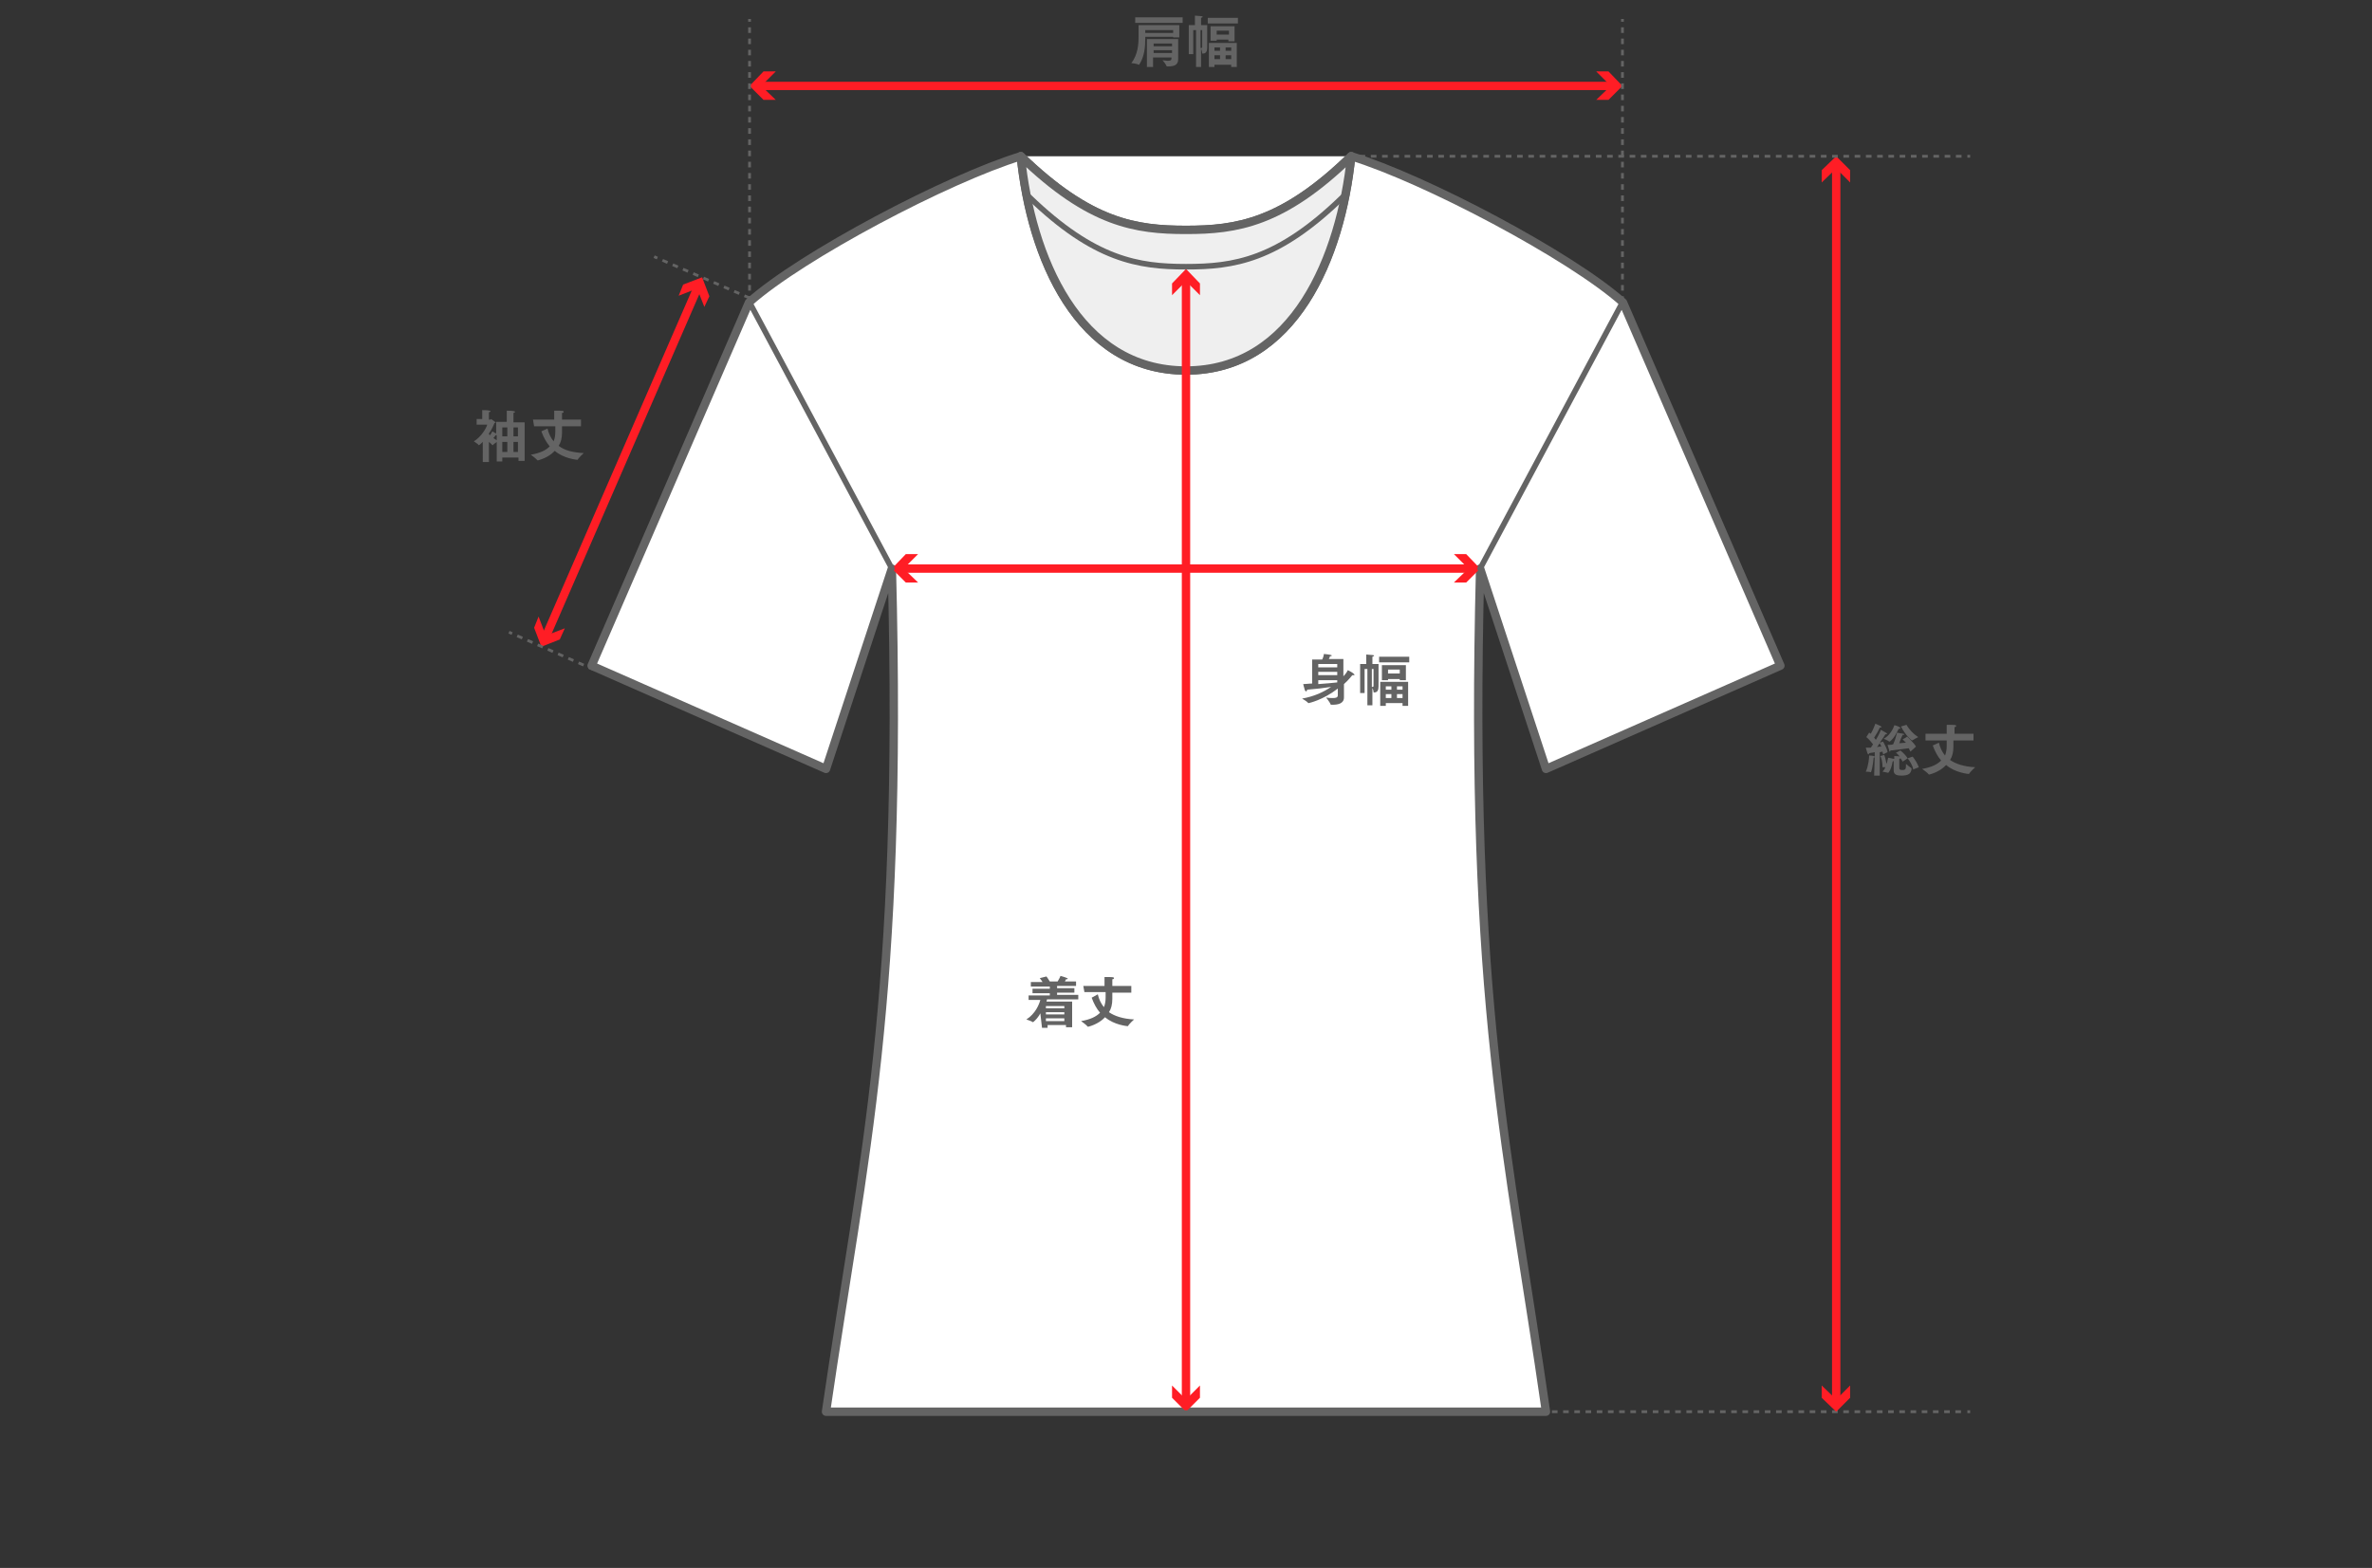 <svg xml:space="preserve" style="enable-background:new 0 0 425 281;" viewBox="0 0 425 281" y="0px" x="0px" xmlns:xlink="http://www.w3.org/1999/xlink" xmlns="http://www.w3.org/2000/svg" id="レイヤー_1" version="1.1">
<rect x="0" y="0" width="425" height="281" fill="#333333" stroke="none"/>
<style type="text/css">
	.st0{display:none;}
	.st1{fill:#FFFFFF;stroke:#646464;stroke-width:1.5;stroke-linecap:round;stroke-linejoin:round;stroke-miterlimit:10;}
	.st2{fill:#EFEFEF;stroke:#646464;stroke-width:1.5;stroke-linecap:round;stroke-linejoin:round;stroke-miterlimit:10;}
	.st3{fill:none;stroke:#FF1D25;stroke-width:1.5;stroke-linejoin:round;}
	.st4{fill:#FF1D25;}
	.st5{fill:#646464;}
	.st6{fill:none;stroke:#646464;stroke-width:0.5;stroke-linejoin:round;stroke-miterlimit:10;stroke-dasharray:1,1;}
	.st7{fill:none;stroke:#646464;stroke-width:0.5;stroke-linejoin:round;}
	.st8{fill:none;stroke:#646464;stroke-width:0.5;stroke-linejoin:round;stroke-dasharray:1.004,1.004;}
	.st9{fill:none;stroke:#646464;stroke-linecap:round;stroke-linejoin:round;stroke-miterlimit:10;}
	.st10{fill:#FFFFFF;stroke:#646464;stroke-linecap:round;stroke-linejoin:round;stroke-miterlimit:10;}
	.st11{fill:none;stroke:#646464;stroke-width:0.5;stroke-linejoin:round;stroke-dasharray:1.004,1.004;}
	.st12{fill:none;stroke:#646464;stroke-width:0.5;stroke-linejoin:round;stroke-dasharray:1.008,1.008;}
</style>
<g>
	<g>
		<path d="M277,137.8l42-18.5l-28.2-65.1c-9.4-8.4-35.6-22.2-48.7-26.2c-1.8,18-10.2,38.4-29.6,38.4S184.8,46,182.9,28
			c-13.1,4-39.3,17.8-48.7,26.2L106,119.3l42,18.5l11.8-35.9c2,78.2-5,104.4-11.8,151.1h64.5H277c-6.7-46.7-13.8-72.9-11.8-151.1
			L277,137.8z" class="st1"></path>
		<path d="M242.1,28c-12.3,12-20.6,13.2-29.6,13.2S195.3,40,182.9,28" class="st1"></path>
	</g>
	<path d="M242.1,28c-12.3,12-20.6,13.2-29.6,13.2c-9,0-17.2-1.2-29.6-13.2c1.8,18,10.2,38.4,29.6,38.4
		S240.2,46,242.1,28" class="st2"></path>
</g>
<g>
	<g>
		<line y2="101.9" x2="263.5" y1="101.9" x1="161.5" class="st3"></line>
		<g>
			<polygon points="164.5,104.4 161.9,101.9 164.5,99.3 162.3,99.3 159.8,101.9 162.3,104.4" class="st4"></polygon>
		</g>
		<g>
			<polygon points="260.5,104.4 263.1,101.9 260.5,99.3 262.7,99.3 265.2,101.9 262.7,104.4" class="st4"></polygon>
		</g>
	</g>
</g>
<g>
	<g>
		<line y2="15.4" x2="289" y1="15.4" x1="136" class="st3"></line>
		<g>
			<polygon points="139,17.9 136.4,15.4 139,12.8 136.8,12.8 134.3,15.4 136.8,17.9" class="st4"></polygon>
		</g>
		<g>
			<polygon points="286,17.9 288.6,15.4 286,12.8 288.2,12.8 290.7,15.4 288.2,17.9" class="st4"></polygon>
		</g>
	</g>
</g>
<g>
	<path d="M235.1,118.2h1.8c0.2-0.4,0.3-0.8,0.3-1c0,0,1.1,0.1,1.3,0.2c0.1,0,0.1,0.1,0.1,0.1c0,0.1-0.1,0.1-0.3,0.1
		c0,0.1-0.1,0.3-0.2,0.5h2.6v3.1c0.5-0.5,0.7-0.9,0.8-1.1c0,0,0.8,0.4,1,0.6c0.1,0.1,0.2,0.2,0.2,0.2c0,0.1-0.1,0.1-0.2,0.1
		c-0.1,0-0.1,0-0.2,0c-0.1,0.1-0.6,0.8-1.5,1.6v1.4l0,1c0,0,0,0,0,0c0,1.1-1.1,1.3-2,1.3c-0.1,0-0.2,0-0.3,0c0,0-0.1,0-0.1-0.1
		c-0.1-0.3-0.8-1.2-0.8-1.2c0.5,0.1,0.9,0.1,1.2,0.1c0.6,0,0.9-0.1,0.9-0.5v-1.2c-2.7,2.1-5.2,2.6-5.2,2.6c0,0,0,0-0.1,0
		c-0.2-0.3-1.1-0.8-1.1-0.8c2.2-0.4,3.9-1.2,5.2-2.1c-1.2,0.2-2.9,0.4-4.3,0.5c0,0.2-0.1,0.3-0.2,0.3c-0.1,0-0.1-0.1-0.2-0.2
		c-0.1-0.3-0.3-1.1-0.3-1.1c0.5,0,1-0.1,1.6-0.1V118.2z M239.6,119.6v-0.6h-3.4v0.6H239.6z M239.6,121v-0.6h-3.4v0.6H239.6z
		 M236.2,122.6c1.3-0.1,2.6-0.2,3.4-0.3v-0.4h-3.4V122.6z" class="st5"></path>
	<path d="M244.9,119.9h-0.4v4.3h-0.8V119h1.1v-0.9c0,0,0-0.5,0-0.8c0,0,1,0.1,1.2,0.1c0.1,0,0.2,0.1,0.2,0.1
		c0,0.1-0.1,0.1-0.3,0.2c0,0.1,0,0.4,0,0.4v0.9h1.1v2.9c0,0.5,0,1,0,1.1c0,0.7-0.2,1.1-0.8,1.1c-0.1,0-0.1,0-0.1-0.1
		c0-0.2-0.1-0.5-0.2-0.7v3.1h-0.9V119.9z M246.2,119.9h-0.4v3.2c0,0,0.1,0,0.1,0c0.1,0,0.2,0,0.2-0.2V119.9z M247.1,117.7h5.4v1
		h-5.4V117.7z M247.3,122.2h5v4.3h-1V126h-3v0.5h-1V122.2z M247.6,119.2h4.3v2.7h-1.1v-0.2h-2.1v0.2h-1.1V119.2z M249.3,123.7V123
		h-1v0.6H249.3z M249.3,125.1v-0.7h-1v0.7H249.3z M250.8,120.8V120h-2.1v0.7H250.8z M251.3,123.7V123h-1v0.6H251.3z M251.3,125.1
		v-0.7h-1v0.7H251.3z" class="st5"></path>
</g>
<g>
	<path d="M205.2,6.8c0,0.1,0,0.1,0,0.1c0,1.4-0.1,3.2-1.1,4.7c0,0,0,0-0.1,0c0,0,0,0,0,0c-0.3-0.2-1.3-0.3-1.3-0.3
		c1.2-1.5,1.3-3.5,1.3-4.6c0-0.4,0-2.2,0-2.2h7.3v2.2h-1.1V6.6h-5V6.8z M203.4,3.1h8.5v1h-8.5V3.1z M210.2,5.8V5.4h-5
		c0,0,0,0.2,0,0.5H210.2z M205.6,7h5.5v2.5c0,0.3,0,1,0,1c0,0,0,0,0,0.1c0,1.1-0.8,1.3-1.8,1.3c-0.1,0-0.2,0-0.2,0
		c0,0-0.1,0-0.1-0.1c-0.1-0.3-0.7-1-0.7-1c0.3,0,0.7,0.1,0.9,0.1c0.5,0,0.7-0.1,0.7-0.4v-0.2h-3.3V12h-1.1V7z M210,8.3V7.8h-3.3v0.5
		H210z M210,9.5V9h-3.3v0.5H210z" class="st5"></path>
	<path d="M214.2,5.4h-0.4v4.3H213V4.5h1.1V3.6c0,0,0-0.5,0-0.8c0,0,1,0.1,1.2,0.1c0.1,0,0.2,0.1,0.2,0.1
		c0,0.1-0.1,0.1-0.3,0.2c0,0.1,0,0.4,0,0.4v0.9h1.1v2.9c0,0.5,0,1,0,1.1c0,0.7-0.2,1.1-0.8,1.1c-0.1,0-0.1,0-0.1-0.1
		c0-0.2-0.1-0.5-0.2-0.8V12h-0.9V5.4z M215.5,5.4h-0.4v3.2c0,0,0.1,0,0.1,0c0.1,0,0.2,0,0.2-0.2V5.4z M216.4,3.2h5.4v1h-5.4V3.2z
		 M216.6,7.7h5v4.3h-1v-0.4h-3V12h-1V7.7z M216.9,4.7h4.3v2.7h-1.1V7.1H218v0.2h-1.1V4.7z M218.6,9.1V8.5h-1v0.6H218.6z M218.6,10.6
		V9.9h-1v0.7H218.6z M220.2,6.3V5.5H218v0.7H220.2z M220.6,9.1V8.5h-1v0.6H220.6z M220.6,10.6V9.9h-1v0.7H220.6z" class="st5"></path>
</g>
<g>
	<path d="M86.5,79.2c-0.5,0.5-0.7,0.6-0.7,0.6c0,0,0,0,0,0c-0.1-0.2-0.9-0.7-0.9-0.7c1.3-0.8,2.2-2.3,2.4-3l-1.9,0l0-1
		l1,0v-1c0,0,0-0.3,0-0.6c0.1,0,1.1,0,1.3,0.1c0.1,0,0.2,0.1,0.2,0.1c0,0.1-0.1,0.1-0.3,0.2c0,0.1,0,0.4,0,0.4v0.9h0.3
		c0,0,0.1-0.1,0.1-0.1s0.7,0.5,0.7,0.5c0,0,0.1,0.1,0.1,0.1c0,0.1-0.1,0.1-0.2,0.1c-0.2,0.5-0.5,1.2-1,1.9v0.1
		c0.1,0.1,0.1,0.1,0.2,0.2c0.1-0.2,0.3-0.4,0.4-0.7c0,0,0.5,0.3,0.7,0.4v-2.1h1.9v-1.3c0,0,0-0.5,0-0.7c0.2,0,1.1,0,1.3,0.1
		c0.1,0,0.2,0.1,0.2,0.1c0,0.1-0.1,0.1-0.3,0.2c0,0.1,0,0.4,0,0.4v1.3h2v6.9h-1.1V82H90v0.7H89v-3.5c-0.2,0.2-0.6,0.4-0.7,0.6
		c0,0,0,0,0,0c-0.1,0-0.4-0.4-0.7-0.6v3.6h-1.1L86.5,79.2z M89,78C89,78,88.9,78,89,78c-0.1,0-0.1,0-0.2,0c-0.1,0.2-0.3,0.4-0.4,0.5
		c0.2,0.1,0.4,0.3,0.6,0.4V78z M90.9,78.2v-1.6H90v1.6H90.9z M90.9,81v-1.8H90V81H90.9z M92.8,78.2v-1.6H92v1.6H92.8z M92.8,81v-1.8
		H92V81H92.8z" class="st5"></path>
	<path d="M95.5,75.2h3.8l0-0.8c0-0.2,0-0.5,0-0.8c1.5,0,1.7,0,1.7,0.2c0,0.1-0.1,0.2-0.3,0.2c0,0.2,0,0.4,0,0.5v0.7h3.4
		v1.2h-3.4v1.1c0,1-0.2,1.8-0.6,2.4c1,0.8,2.5,1.2,4.5,1.3c0,0-0.9,0.8-1.1,1.2c0,0,0,0-0.1,0c0,0-2.4-0.2-4-1.6
		c-1.2,1.3-3,1.7-3,1.7c0,0,0,0-0.1,0c-0.2-0.3-1.2-1-1.2-1c1.7-0.3,2.7-0.8,3.4-1.5c-0.6-0.7-1.1-1.6-1.5-2.7l1.1-0.5
		c0.2,0.9,0.6,1.7,1.1,2.3c0.2-0.5,0.3-1.1,0.3-1.7l0-1h-3.8L95.5,75.2z" class="st5"></path>
</g>
<g>
	<g>
		<line y2="51.3" x2="125.1" y1="114.3" x1="97.7" class="st3"></line>
		<g>
			<polygon points="101.2,112.6 97.8,113.9 96.5,110.5 95.7,112.5 97,115.9 100.3,114.6" class="st4"></polygon>
		</g>
		<g>
			<polygon points="126.2,55 124.9,51.7 121.6,53 122.4,51 125.8,49.7 127.1,53.1" class="st4"></polygon>
		</g>
	</g>
</g>
<line y2="46" x2="117.2" y1="53.4" x1="134.3" class="st6"></line>
<line y2="113.3" x2="91.2" y1="120" x1="106.4" class="st6"></line>
<g>
	<g>
		<line y2="3.9" x2="134.3" y1="3.4" x1="134.3" class="st7"></line>
		<line y2="54.5" x2="134.3" y1="4.9" x1="134.3" class="st8"></line>
		<line y2="55.5" x2="134.3" y1="55" x1="134.3" class="st7"></line>
	</g>
</g>
<g>
	<g>
		<line y2="3.9" x2="290.7" y1="3.4" x1="290.7" class="st7"></line>
		<line y2="54.5" x2="290.7" y1="4.9" x1="290.7" class="st8"></line>
		<line y2="55.5" x2="290.7" y1="55" x1="290.7" class="st7"></line>
	</g>
</g>
<g>
	<path d="M186.4,181.6c-0.3,0.6-0.8,1.2-1.3,1.6c0,0,0,0,0,0c0,0,0,0,0,0c-0.3-0.2-1.2-0.5-1.2-0.5
		c1.6-1,2.3-2.7,2.5-3.5h-2.1v-0.8h3.8v-0.4h-3.1v-0.8h3.1v-0.4h-3.4v-0.8h2.1c-0.2-0.3-0.4-0.6-0.5-0.7l1.2-0.3
		c0,0,0.3,0.4,0.6,0.9h1.4c0.3-0.5,0.5-0.9,0.5-1c0,0,0.8,0.2,1.2,0.4c0.1,0,0.1,0.1,0.1,0.1c0,0.1-0.1,0.1-0.2,0.1c0,0-0.1,0-0.1,0
		c0,0-0.1,0.2-0.2,0.4h2v0.8h-3.4v0.4h3.1v0.8h-3.1v0.4h3.8v0.8h-5.6c0,0.1-0.1,0.3-0.1,0.4h4.6v4.6h-1.1v-0.4h-3.3v0.5h-1
		L186.4,181.6z M190.7,180.7v-0.4h-3.3v0.4H190.7z M190.7,181.8v-0.4h-3.3v0.4H190.7z M190.7,183v-0.5h-3.3v0.5H190.7z" class="st5"></path>
	<path d="M194.1,176.7h3.8l0-0.8c0-0.2,0-0.5,0-0.8c1.5,0,1.7,0,1.7,0.2c0,0.1-0.1,0.2-0.3,0.2c0,0.2,0,0.4,0,0.5v0.7
		h3.4v1.2h-3.4v1.1c0,1-0.2,1.8-0.6,2.4c1,0.7,2.5,1.2,4.5,1.3c0,0-0.9,0.8-1.1,1.2c0,0,0,0-0.1,0c0,0-2.4-0.2-4-1.6
		c-1.2,1.3-3,1.7-3,1.7c0,0,0,0-0.1,0c-0.2-0.3-1.2-1-1.2-1c1.7-0.3,2.7-0.8,3.4-1.5c-0.6-0.7-1.1-1.6-1.5-2.7l1.1-0.6
		c0.2,0.9,0.6,1.7,1.1,2.3c0.2-0.5,0.3-1.1,0.3-1.7l0-1h-3.8L194.1,176.7z" class="st5"></path>
</g>
<g>
	<g>
		<line y2="251.3" x2="212.5" y1="49.9" x1="212.5" class="st3"></line>
		<g>
			<polygon points="210,52.9 212.5,50.4 215,52.9 215,50.8 212.5,48.2 210,50.8" class="st4"></polygon>
		</g>
		<g>
			<polygon points="210,248.3 212.5,250.8 215,248.3 215,250.5 212.5,253 210,250.5" class="st4"></polygon>
		</g>
	</g>
</g>
<path d="M240.6,35.3c-11.7,11.4-19.6,12.5-28.1,12.5s-16.4-1.2-28.1-12.5" class="st9"></path>
<line y2="101.9" x2="159.8" y1="54.2" x1="134.3" class="st10"></line>
<line y2="101.9" x2="265.2" y1="54.2" x1="290.7" class="st10"></line>
<g>
	<g>
		<line y2="253" x2="210.8" y1="253" x1="210.3" class="st7"></line>
		<line y2="253" x2="352" y1="253" x1="211.8" class="st11"></line>
		<line y2="253" x2="353" y1="253" x1="352.5" class="st7"></line>
	</g>
</g>
<g>
	<g>
		<line y2="251.3" x2="329" y1="29.7" x1="329" class="st3"></line>
		<g>
			<polygon points="326.4,32.7 329,30.2 331.5,32.7 331.5,30.5 329,28 326.4,30.5" class="st4"></polygon>
		</g>
		<g>
			<polygon points="326.4,248.3 329,250.8 331.5,248.3 331.5,250.5 329,253 326.4,250.5" class="st4"></polygon>
		</g>
	</g>
</g>
<g>
	<path d="M335.9,135.7c0,0-0.1,0.1-0.2,0.1c-0.1,1.4-0.4,2.6-0.5,2.6c0,0,0,0,0,0c-0.2-0.1-0.9-0.1-0.9-0.1
		c0.5-1.1,0.6-2.5,0.6-2.9c0,0,0.9,0,1,0.2l0-0.8c-0.3,0.1-0.7,0.1-1,0.2c0,0.1-0.1,0.2-0.1,0.2c-0.1,0-0.1-0.1-0.2-0.2
		c-0.1-0.3-0.3-1-0.3-1c0.3,0,0.6,0,0.9,0c0.1-0.2,0.3-0.4,0.4-0.6c-0.3-0.4-0.7-0.9-1.2-1.3l0.5-0.8l0.3,0.2
		c0.4-0.7,0.8-1.7,0.8-1.8c1,0.4,1.1,0.5,1.1,0.6c0,0,0,0.1-0.2,0.1c0,0-0.1,0-0.1,0c-0.1,0.3-0.6,1.2-1,1.8
		c0.1,0.1,0.2,0.3,0.3,0.4c0.5-0.8,0.8-1.5,0.9-1.8c0.9,0.5,1.1,0.6,1.1,0.7c0,0.1,0,0.1-0.1,0.1c0,0-0.1,0-0.2,0
		c0,0.1-0.5,0.8-1,1.5l0.6-0.2c0.2,0.4,0.7,1.2,0.8,1.9l-0.8,0.4c0-0.2-0.1-0.3-0.1-0.5c-0.1,0-0.3,0.1-0.5,0.1l0,4.2h-1
		L335.9,135.7z M337.1,133.8c-0.1-0.2-0.2-0.4-0.3-0.6c-0.2,0.2-0.3,0.5-0.5,0.7C336.6,133.8,336.9,133.8,337.1,133.8z M337.3,137.5
		c0-0.9-0.2-1.7-0.4-2l0.7-0.2c0.1,0.2,0.3,0.9,0.4,1.6c0.2-0.4,0.2-0.8,0.3-1.1c0,0,0.7,0.1,1,0.2c0,0,0,0,0.1,0c0-0.2,0-0.5,0-0.5
		c0.2,0,0.8,0,1,0.1c-0.2-0.2-0.4-0.5-0.7-0.7l0.8-0.4c0.4,0.3,1,0.9,1.3,1.4l-0.9,0.6c-0.1-0.2-0.2-0.4-0.4-0.6
		c0,0-0.1,0.1-0.2,0.1c0,0.1,0,0.2,0,0.4c0,0.4,0,1.2,0,1.2c0,0.3,0.1,0.4,0.6,0.4c0.6,0,0.6-0.3,0.6-1.1c0,0,0.7,0.6,1,0.8
		c0,0,0,0,0,0.1c0,0,0,0,0,0c-0.1,0.8-0.5,1.2-1.8,1.2c-0.7,0-1.4-0.1-1.4-0.9c0,0,0,0,0,0l0-1.7c-0.1,0-0.1,0-0.2,0.1
		c-0.2,1.3-0.7,2-0.8,2c0,0,0,0,0,0c-0.3-0.1-1-0.2-1-0.2c0.2-0.2,0.4-0.5,0.5-0.8L337.3,137.5z M340.3,130.3
		c0.1,0.1,0.2,0.1,0.2,0.2c0,0.1-0.1,0.1-0.2,0.1c0,0,0,0-0.1,0c-0.3,0.6-0.8,1.7-1.6,2.3c0,0,0,0-0.1,0c0,0,0,0,0,0
		c-0.2-0.2-1-0.5-1-0.5c1-0.5,1.7-1.7,1.9-2.4C339.4,129.9,340.2,130.2,340.3,130.3z M342.3,134.7c-0.1-0.2-0.2-0.4-0.3-0.6
		c-0.7,0.1-2.3,0.3-3.3,0.4c0,0.1,0,0.2-0.1,0.2c0,0-0.1,0-0.1-0.2c0-0.1-0.3-1-0.3-1c0.3,0,0.6,0,1-0.1c0.4-0.8,0.6-1.8,0.7-2.1
		c0,0,1,0.2,1.1,0.2c0.1,0,0.2,0.1,0.2,0.1c0,0.1-0.1,0.1-0.3,0.1c-0.2,0.4-0.4,0.9-0.6,1.5c0.4,0,0.9-0.1,1.2-0.1
		c-0.2-0.2-0.4-0.4-0.6-0.6c0,0,0.8-0.4,0.8-0.5c0,0,1.2,1.1,1.6,1.8L342.3,134.7z M341.6,129.9c0.5,0.9,1.3,1.7,2.1,2.2
		c0,0-0.8,0.4-1.1,0.6c0,0,0,0,0,0c-0.1,0-1.1-0.8-2-2.5L341.6,129.9z M342.7,135.6c0.4,0.5,0.9,1.3,1.1,1.9l-1,0.4
		c-0.1-0.7-0.6-1.5-1-2L342.7,135.6z" class="st5"></path>
	<path d="M345,131.5h3.8l0-0.8c0-0.2,0-0.5,0-0.8c1.5,0,1.7,0,1.7,0.2c0,0.1-0.1,0.2-0.3,0.2c0,0.2,0,0.4,0,0.5v0.7h3.4
		v1.2H350v1.1c0,1-0.2,1.8-0.6,2.4c1,0.7,2.5,1.2,4.5,1.3c0,0-0.9,0.8-1.1,1.2c0,0,0,0-0.1,0c0,0-2.4-0.2-4-1.6
		c-1.2,1.3-3,1.7-3,1.7c0,0,0,0-0.1,0c-0.2-0.3-1.2-1-1.2-1c1.7-0.3,2.7-0.8,3.4-1.5c-0.6-0.7-1.1-1.6-1.5-2.7l1.1-0.5
		c0.2,0.9,0.6,1.7,1.1,2.3c0.2-0.5,0.3-1.1,0.3-1.7l0-1H345L345,131.5z" class="st5"></path>
</g>
<g>
	<g>
		<line y2="28" x2="242.6" y1="28" x1="242.1" class="st7"></line>
		<line y2="28" x2="352" y1="28" x1="243.6" class="st12"></line>
		<line y2="28" x2="353" y1="28" x1="352.5" class="st7"></line>
	</g>
</g>
</svg>

